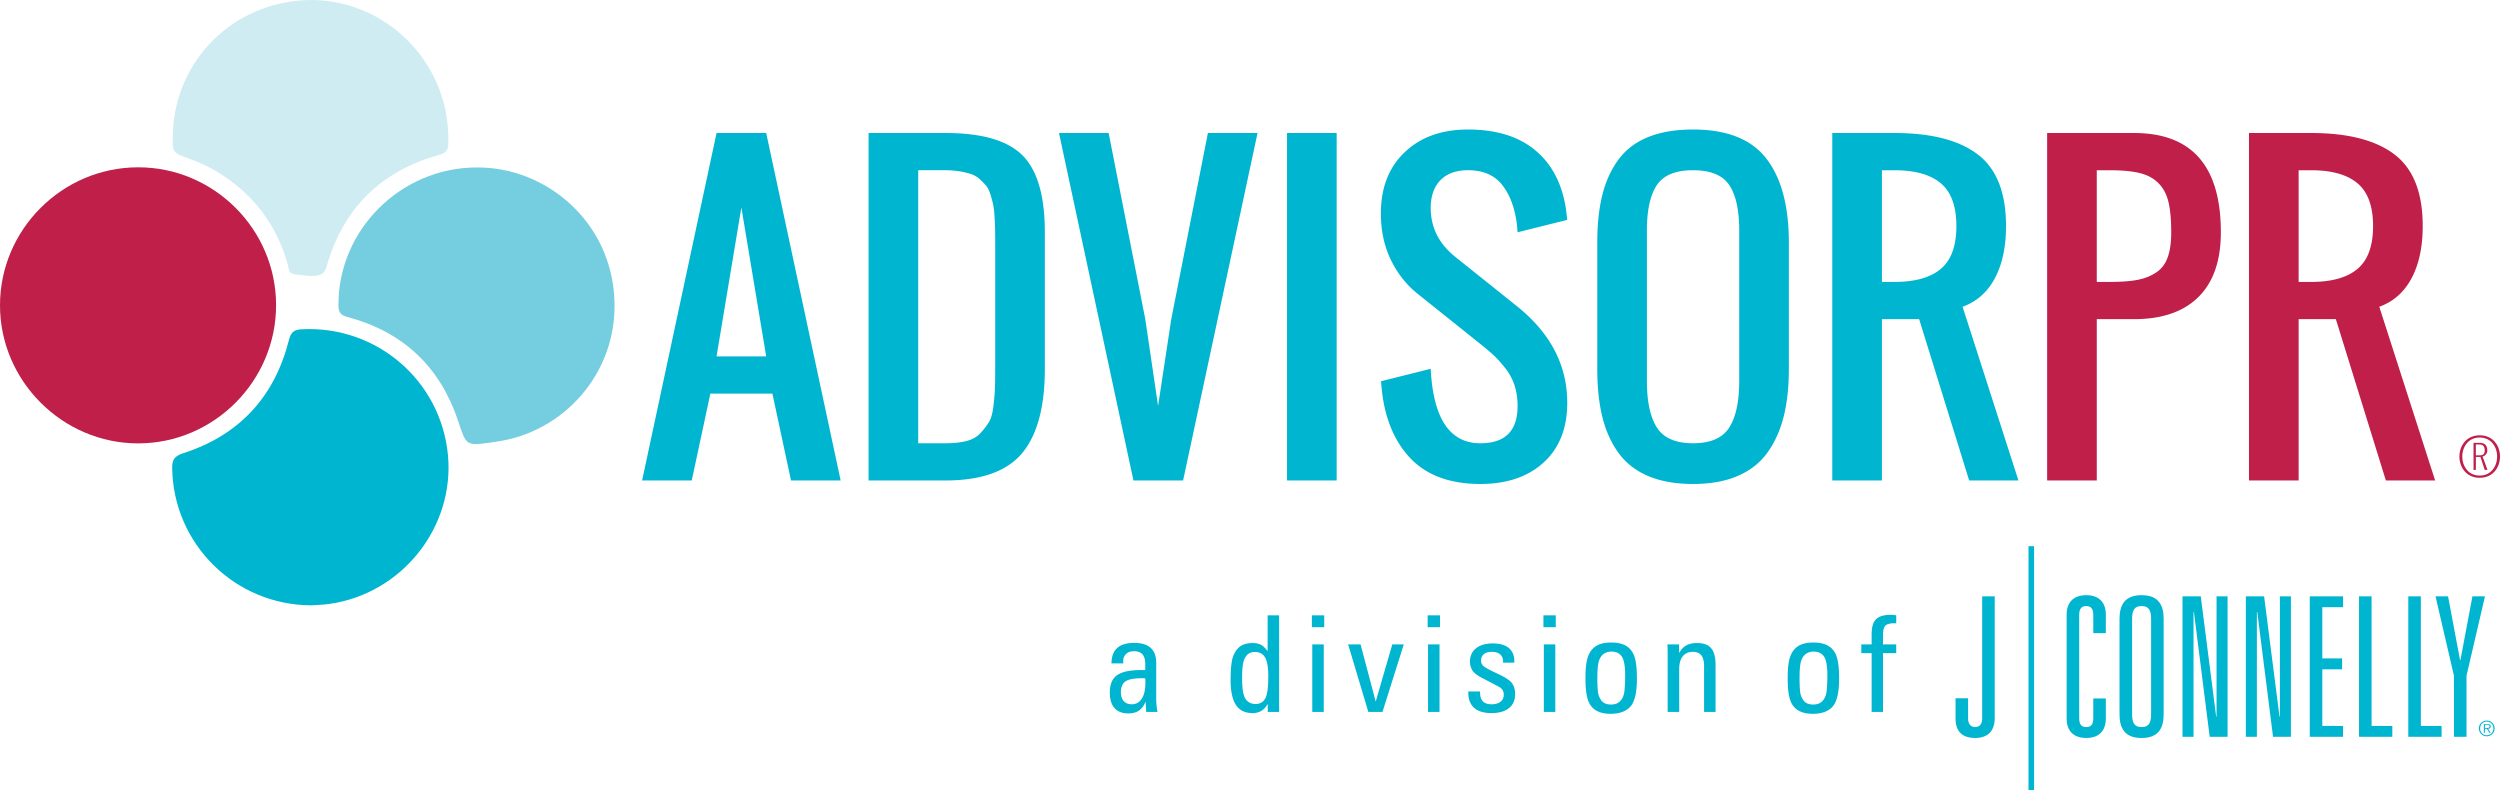 <?xml version="1.0" encoding="UTF-8"?> <svg xmlns="http://www.w3.org/2000/svg" width="403.625" height="127.585"><path fill-rule="evenodd" clip-rule="evenodd" fill="#BF1F49" d="M44.574 49.258c.005 12.253-10.023 22.316-22.25 22.327C10.11 71.596.011 61.525 0 49.321c-.013-12.236 10.021-22.285 22.271-22.309 12.245-.024 22.296 10.003 22.303 22.246z"></path><path fill-rule="evenodd" clip-rule="evenodd" fill="#00B5D0" d="M50.27 97.731c-12.376-.037-22.291-9.916-22.472-22.155-.02-1.318.354-1.942 1.744-2.389 9.057-2.909 14.771-9.069 17.102-18.281.318-1.259.805-1.675 2.046-1.743 12.106-.646 22.512 8.287 23.634 20.341 1.083 11.643-7.447 22.348-19.142 24-1.029.146-2.074.165-2.912.227z"></path><path fill-rule="evenodd" clip-rule="evenodd" fill="#74CEE0" d="M76.934 27.035c11.184-.104 21.931 8.741 22.281 21.756.31 11.537-8.257 21.047-19.154 22.527-.218.029-.433.071-.649.102-4.161.586-4.127.543-5.395-3.309-2.912-8.845-8.891-14.519-17.894-16.926-1.094-.293-1.472-.696-1.481-1.861-.088-12.14 10.006-22.265 22.292-22.289z"></path><path fill-rule="evenodd" clip-rule="evenodd" fill="#D0ECF3" d="M27.896 21.776C28.145 10.408 36.67 1.281 48.019.113c12.931-1.329 24.763 9.161 24.365 23.05-.03 1.01-.316 1.515-1.403 1.815-9.424 2.607-15.565 8.607-18.243 18.043-.271.957-.732 1.375-1.652 1.491-1.219.157-2.402-.116-3.597-.238-.914-.094-.841-.921-1.004-1.5-1.853-6.592-5.71-11.631-11.591-15.136-1.373-.818-2.82-1.464-4.318-2.001-2.74-.981-2.743-.97-2.68-3.861z"></path><path fill="#00B5D0" d="M103.667 77.574l12.021-56.101h8.014l12.021 56.101h-8.013l-3.006-14.025h-10.018l-3.005 14.025h-8.014zm12.021-20.035h8.014l-4.007-24.043-4.007 24.043zM140.232 77.574v-56.1h12.428c5.865 0 10.003 1.201 12.413 3.601 2.41 2.399 3.616 6.543 3.616 12.428v22.04c0 6.157-1.226 10.701-3.678 13.634-2.453 2.931-6.59 4.397-12.413 4.397h-12.366zm8.015-6.011h4.414c1.315 0 2.442-.119 3.381-.359.94-.24 1.701-.678 2.286-1.314.583-.637 1.042-1.242 1.377-1.816.333-.574.569-1.466.705-2.677.135-1.209.213-2.208.234-2.99s.032-1.998.032-3.647V39.507c0-1.022-.005-1.837-.016-2.442a48.76 48.76 0 00-.094-2.145c-.053-.825-.131-1.477-.235-1.958a18.567 18.567 0 00-.438-1.612c-.188-.593-.422-1.058-.704-1.392a10.714 10.714 0 00-1.033-1.05 3.98 3.98 0 00-1.409-.814 12.166 12.166 0 00-1.863-.438 14.93 14.93 0 00-2.378-.173h-4.258v44.08zM182.996 77.574l-12.021-56.101h8.014l5.917 30.054 2.067 14.024 2.128-14.024 5.917-30.054h8.013L191.01 77.574h-8.014zM207.792 77.574v-56.1h8.014v56.101h-8.014zM239.003 78.138c-5.051 0-8.906-1.482-11.568-4.446-2.66-2.962-4.146-7.013-4.46-12.146l8.014-2.003c.396 8.014 3.069 12.021 8.015 12.021 4.008 0 6.01-2.002 6.01-6.011 0-1.189-.162-2.29-.483-3.303a8.822 8.822 0 00-1.487-2.786c-.669-.845-1.273-1.523-1.816-2.035-.543-.512-1.284-1.143-2.223-1.895l-10.018-8.014c-1.836-1.44-3.303-3.272-4.398-5.494s-1.644-4.752-1.644-7.592c0-4.131 1.283-7.419 3.851-9.862 2.566-2.442 5.968-3.663 10.205-3.663 4.55 0 8.165 1.113 10.848 3.335s4.336 5.368 4.963 9.438c.062.439.135 1.044.219 1.817l-8.016 2.002a30.26 30.26 0 00-.154-1.596c-.355-2.546-1.155-4.586-2.396-6.121-1.243-1.534-3.063-2.302-5.464-2.302-1.92 0-3.401.539-4.445 1.612-1.043 1.077-1.565 2.573-1.565 4.493 0 3.151 1.337 5.791 4.007 7.919l10.018 8.016c5.344 4.32 8.016 9.485 8.016 15.496 0 4.111-1.269 7.325-3.803 9.642-2.541 2.319-5.949 3.478-10.226 3.478zM273.346 78.138c-2.817 0-5.234-.428-7.249-1.283-2.014-.855-3.615-2.108-4.805-3.756s-2.057-3.584-2.598-5.808c-.544-2.222-.814-4.805-.814-7.748v-20.35c0-2.942.271-5.51.814-7.702.541-2.191 1.408-4.095 2.598-5.712s2.791-2.834 4.805-3.648c2.015-.813 4.432-1.221 7.249-1.221 5.468 0 9.411 1.566 11.833 4.696 2.42 3.131 3.632 7.66 3.632 13.587v20.349c0 2.901-.276 5.462-.831 7.685-.553 2.224-1.424 4.164-2.613 5.823-1.189 1.658-2.791 2.922-4.805 3.788-2.015.867-4.42 1.3-7.216 1.3zm-5.838-9.111c1.072 1.691 3.021 2.536 5.838 2.536 2.815 0 4.763-.844 5.839-2.536 1.074-1.69 1.611-4.184 1.611-7.482V37.189c0-3.255-.532-5.687-1.596-7.293-1.064-1.607-3.018-2.411-5.854-2.411-2.839 0-4.79.804-5.854 2.411-1.064 1.606-1.598 4.038-1.598 7.293v24.356c0 3.299.537 5.792 1.614 7.482zM295.822 77.574v-56.1h10.018c5.969 0 10.466 1.159 13.493 3.476 3.025 2.316 4.539 6.167 4.539 11.552 0 3.338-.595 6.136-1.784 8.39-1.19 2.253-2.933 3.798-5.229 4.634l9.018 28.049h-7.953l-8.076-26.046h-6.01v26.046h-8.016zm8.015-32.056h2.003c3.339 0 5.843-.706 7.514-2.114 1.669-1.408 2.505-3.71 2.505-6.902 0-3.193-.836-5.495-2.505-6.902-1.671-1.41-4.175-2.115-7.514-2.115h-2.003v18.033z"></path><path fill="#BF1F49" d="M330.509 77.574v-56.1h14.024c9.35 0 14.024 5.343 14.024 16.029 0 4.571-1.204 8.052-3.614 10.441-2.411 2.39-5.882 3.584-10.41 3.584h-6.009v26.046h-8.015zm8.015-32.056h2.002c1.814 0 3.303-.104 4.461-.313 1.16-.209 2.182-.6 3.068-1.174.888-.574 1.523-1.393 1.91-2.458s.578-2.421.578-4.07c0-2.002-.146-3.625-.438-4.868-.293-1.241-.83-2.259-1.613-3.052-.781-.793-1.793-1.342-3.035-1.645-1.243-.303-2.885-.454-4.932-.454h-2.002v18.034zM363.098 77.574v-56.1h10.019c5.97 0 10.467 1.159 13.494 3.476 3.025 2.316 4.537 6.167 4.537 11.552 0 3.338-.594 6.136-1.783 8.39-1.189 2.253-2.933 3.798-5.229 4.634l9.017 28.049H385.2l-8.077-26.046h-6.008v26.046h-8.017zm8.016-32.056h2.002c3.339 0 5.844-.706 7.512-2.114 1.67-1.408 2.506-3.71 2.506-6.902 0-3.193-.836-5.495-2.506-6.902-1.668-1.41-4.173-2.115-7.512-2.115h-2.002v18.033zM401.521 76.945c-.358.128-.749.192-1.172.192s-.814-.064-1.173-.192-.665-.302-.92-.52-.474-.474-.653-.767-.313-.604-.4-.934a3.948 3.948 0 01-.129-1.014c0-.346.042-.684.129-1.014.087-.329.221-.64.4-.934.18-.292.398-.548.653-.767.255-.219.562-.392.92-.52s.75-.193 1.173-.193.813.064 1.172.193c.359.128.666.301.921.52.255.218.473.474.653.767.18.293.312.604.4.934.086.33.129.667.129 1.014s-.043.685-.129 1.014c-.088.33-.221.641-.4.934-.181.293-.398.549-.653.767s-.562.392-.921.52zm-2.181-.338c.309.114.645.171 1.009.171s.699-.057 1.008-.171.572-.27.789-.466c.217-.195.402-.424.557-.687.153-.262.268-.54.343-.834a3.732 3.732 0 000-1.821 3.182 3.182 0 00-.343-.834c-.154-.262-.34-.491-.557-.687s-.48-.351-.789-.465c-.309-.115-.644-.172-1.008-.172s-.7.057-1.009.172c-.309.114-.571.27-.788.465s-.402.425-.557.687-.269.54-.343.834a3.676 3.676 0 00-.112.91c0 .312.037.616.112.911.074.294.188.572.343.834.154.262.34.491.557.687.217.197.479.352.788.466zm.011-.733v-4.378h.992c.818 0 1.229.416 1.229 1.248a.925.925 0 01-.245.637c-.163.182-.338.292-.525.33.049.101.315.817.802 2.148h-.447l-.692-2.09h-.738v2.106h-.376zm.374-2.361h.593c.041 0 .113-.004.216-.013a.665.665 0 00.21-.039c.039-.017.092-.045.159-.083s.115-.084.143-.138a1.06 1.06 0 00.11-.497c0-.336-.072-.584-.214-.744s-.364-.239-.665-.239h-.552v1.753z"></path><g fill="#00B5D0"><path d="M320.022 96.279h2.027v19.633c0 2.261-1.26 3.234-3.163 3.234-2.151 0-3.164-1.131-3.164-3.14v-3.268h2.027v3.268c0 .974.522 1.381 1.137 1.381.646 0 1.136-.407 1.136-1.351V96.279zM337.959 99.295c0-.974-.339-1.444-1.136-1.444-.8 0-1.137.471-1.137 1.444v16.648c0 .974.337 1.446 1.137 1.446.797 0 1.136-.473 1.136-1.446v-3.173h2.028v3.236c0 1.916-1.046 3.141-3.164 3.141-2.121 0-3.164-1.225-3.164-3.141V99.231c0-1.915 1.043-3.14 3.164-3.14 2.118 0 3.164 1.225 3.164 3.14v2.985h-2.028v-2.921zM342.196 99.924c0-2.23.83-3.832 3.564-3.832 2.733 0 3.562 1.602 3.562 3.832v15.392c0 2.229-.829 3.832-3.562 3.832-2.734 0-3.564-1.604-3.564-3.832V99.924zm2.03 15.328c0 1.257.244 2.136 1.535 2.136 1.29 0 1.535-.879 1.535-2.136V99.987c0-1.258-.245-2.138-1.535-2.138-1.291 0-1.535.88-1.535 2.138v15.265zM357.862 96.279h1.782v22.679h-2.888l-2.55-20.165h-.061v20.165h-1.781V96.279h2.948l2.488 19.413h.062zM368.089 96.279h1.781v22.679h-2.888l-2.548-20.165h-.062v20.165h-1.78V96.279h2.948l2.488 19.413h.061zM372.911 96.279h5.375v1.758h-3.348v8.263h3.194v1.759h-3.194v9.14h3.348v1.759h-5.375zM380.866 96.279h2.028v20.92h3.346v1.759h-5.374zM388.82 96.279h2.027v20.92h3.348v1.759h-5.375zM399.172 96.279l-1.937 10.304h-.058l-1.939-10.304h-2.024l2.978 12.815v9.862h2.027v-9.862l2.98-12.815zM327.501 88.189h.902v39.396h-.902z"></path></g><path fill="#00B5D0" d="M400.216 117.602c0-.696.57-1.266 1.273-1.266a1.268 1.268 0 010 2.538 1.272 1.272 0 01-1.273-1.272zm2.338 0c0-.616-.449-1.098-1.064-1.098-.62 0-1.072.481-1.072 1.098 0 .623.452 1.105 1.072 1.105.614 0 1.064-.482 1.064-1.105zm-.432.71h-.208l-.405-.652h-.318v.652h-.174v-1.416h.619c.375 0 .502.141.502.375 0 .277-.193.382-.445.389l.429.652zm-.667-.791c.201 0 .495.033.495-.254 0-.222-.18-.248-.354-.248h-.405v.502h.264z"></path><g fill="#00B5D0"><path d="M186.671 107.033v5.786c0 .323.018.666.053 1.028.035.361.088.726.158 1.091h-1.834l-.084-1.581h-.042c-.268.632-.622 1.095-1.064 1.386-.443.292-1.016.438-1.718.438-.956 0-1.688-.288-2.198-.864s-.764-1.412-.764-2.509c0-1.32.395-2.255 1.186-2.804.79-.548 2.05-.821 3.778-.821h.759v-.928c0-.738-.151-1.275-.453-1.612-.302-.338-.748-.506-1.339-.506-.568 0-1.006.152-1.312.458s-.459.687-.459 1.144c0 .084.004.153.011.205.007.053.011.107.011.164h-1.918c.021-1.124.333-1.957.938-2.498s1.521-.812 2.751-.812c1.188 0 2.074.271 2.661.812s.879 1.348.879 2.423zm-2.329 5.771c.387-.601.58-1.449.58-2.545v-.411l-.021-.327a3.678 3.678 0 00-.506-.021c-1.321 0-2.222.176-2.703.526-.481.352-.722.917-.722 1.697 0 .64.154 1.13.463 1.471.31.341.738.511 1.286.511.695 0 1.236-.301 1.623-.901zM206.513 99.35v15.589h-1.833v-1.297c-.261.485-.596.854-1.007 1.106-.411.254-.888.38-1.429.38-1.229 0-2.131-.439-2.703-1.317s-.859-2.214-.859-4.005c0-1.975.162-3.322.485-4.042.323-.721.732-1.225 1.228-1.513.496-.288 1.105-.433 1.829-.433.555 0 1.01.097 1.364.29.355.193.712.536 1.07 1.028V99.35h1.855zm-2.244 13.427c.33-.59.495-1.784.495-3.583 0-1.412-.169-2.421-.506-3.025-.338-.604-.889-.906-1.655-.906-.526 0-.938.151-1.232.453-.296.303-.508.715-.638 1.238-.131.523-.195 1.394-.195 2.608 0 1.645.187 2.739.559 3.283.372.545.913.817 1.623.817.701.001 1.218-.294 1.549-.885zM213.794 99.35v1.908h-1.991V99.35h1.991zm-.073 4.69v10.898h-1.855V104.04h1.855zM219.663 104.04l2.445 9.233 2.677-9.233h1.855l-3.437 10.898h-2.287l-3.257-10.898h2.004zM232.487 99.35v1.908h-1.992V99.35h1.992zm-.074 4.69v10.898h-1.854V104.04h1.854zM240.801 115.128c-1.223 0-2.151-.277-2.787-.833-.637-.555-.954-1.384-.954-2.487v-.168h1.897v.147c0 .66.154 1.146.463 1.454.31.31.77.464 1.381.464.626 0 1.112-.137 1.46-.411s.521-.653.521-1.139c0-.562-.249-.979-.748-1.254a40.137 40.137 0 00-.98-.526l-1.687-.875c-.913-.471-1.482-.923-1.707-1.354a2.797 2.797 0 01-.337-1.302c0-.935.33-1.662.99-2.182.66-.521 1.56-.78 2.698-.78 1.131 0 1.994.248 2.588.743s.891 1.214.891 2.155v.211h-1.813v-.147c0-.506-.154-.899-.464-1.181-.309-.281-.766-.422-1.37-.422-.555 0-.981.125-1.28.375-.299.249-.448.595-.448 1.038 0 .407.169.734.506.979.338.246 1.105.648 2.304 1.207 1.197.559 1.946 1.073 2.245 1.544.298.471.447 1.02.447 1.645 0 1.005-.334 1.772-1.001 2.303-.669.531-1.606.796-2.815.796zM251.181 99.35v1.908h-1.992V99.35h1.992zm-.075 4.69v10.898h-1.854V104.04h1.854zM263.236 114.068c-.696.784-1.764 1.176-3.204 1.176-.977 0-1.772-.19-2.388-.569-.615-.38-1.047-.961-1.296-1.744-.25-.783-.375-1.941-.375-3.473 0-1.532.134-2.676.401-3.431.267-.756.698-1.326 1.296-1.713s1.419-.58 2.467-.58c1.012 0 1.823.188 2.435.564s1.049.948 1.312 1.718c.264.77.396 1.951.396 3.546-.001 2.221-.348 3.723-1.044 4.506zm-4.248-8.542c-.344.218-.613.579-.806 1.086-.193.506-.29 1.482-.29 2.93 0 .752.026 1.419.079 2.003a3.03 3.03 0 00.559 1.538c.319.443.849.664 1.586.664.64 0 1.144-.203 1.513-.611.369-.407.586-.979.653-1.713.066-.733.1-1.512.1-2.334 0-1.539-.183-2.572-.548-3.099-.365-.527-.924-.791-1.676-.791-.435 0-.825.11-1.17.327zM276.978 107.318v7.62h-1.854v-7.357c0-.821-.151-1.417-.453-1.786-.303-.369-.749-.554-1.339-.554-.717 0-1.267.239-1.649.717-.383.479-.574 1.156-.574 2.034v6.946h-1.866v-9.496l-.021-1.022-.021-.38h1.887v1.402c.337-.598.734-1.018 1.191-1.26.456-.242 1.029-.364 1.718-.364 1.054 0 1.814.283 2.281.849.466.566.7 1.449.7 2.651zM295.882 114.068c-.695.784-1.764 1.176-3.204 1.176-.977 0-1.772-.19-2.387-.569-.615-.38-1.048-.961-1.297-1.744s-.374-1.941-.374-3.473c0-1.532.134-2.676.4-3.431.267-.756.699-1.326 1.297-1.713.597-.387 1.419-.58 2.466-.58 1.012 0 1.823.188 2.435.564s1.049.948 1.312 1.718.396 1.951.396 3.546c0 2.221-.349 3.723-1.044 4.506zm-4.247-8.542c-.345.218-.613.579-.807 1.086-.193.506-.29 1.482-.29 2.93 0 .752.026 1.419.079 2.003a3.04 3.04 0 00.559 1.538c.32.443.849.664 1.587.664.639 0 1.144-.203 1.512-.611.369-.407.587-.979.653-1.713.067-.733.101-1.512.101-2.334 0-1.539-.183-2.572-.548-3.099-.365-.527-.924-.791-1.676-.791-.437 0-.826.11-1.17.327zM306.146 99.35v1.297a1.354 1.354 0 00-.242-.021h-.253c-.717.035-1.17.206-1.359.512-.19.306-.285.781-.285 1.428v1.476h2.14v1.402h-2.14v9.496h-1.834v-9.496h-1.665v-1.402h1.665v-1.645c0-1.138.237-1.944.712-2.418.474-.475 1.266-.712 2.376-.712.134 0 .274.005.422.016s.3.031.463.067z"></path></g></svg> 